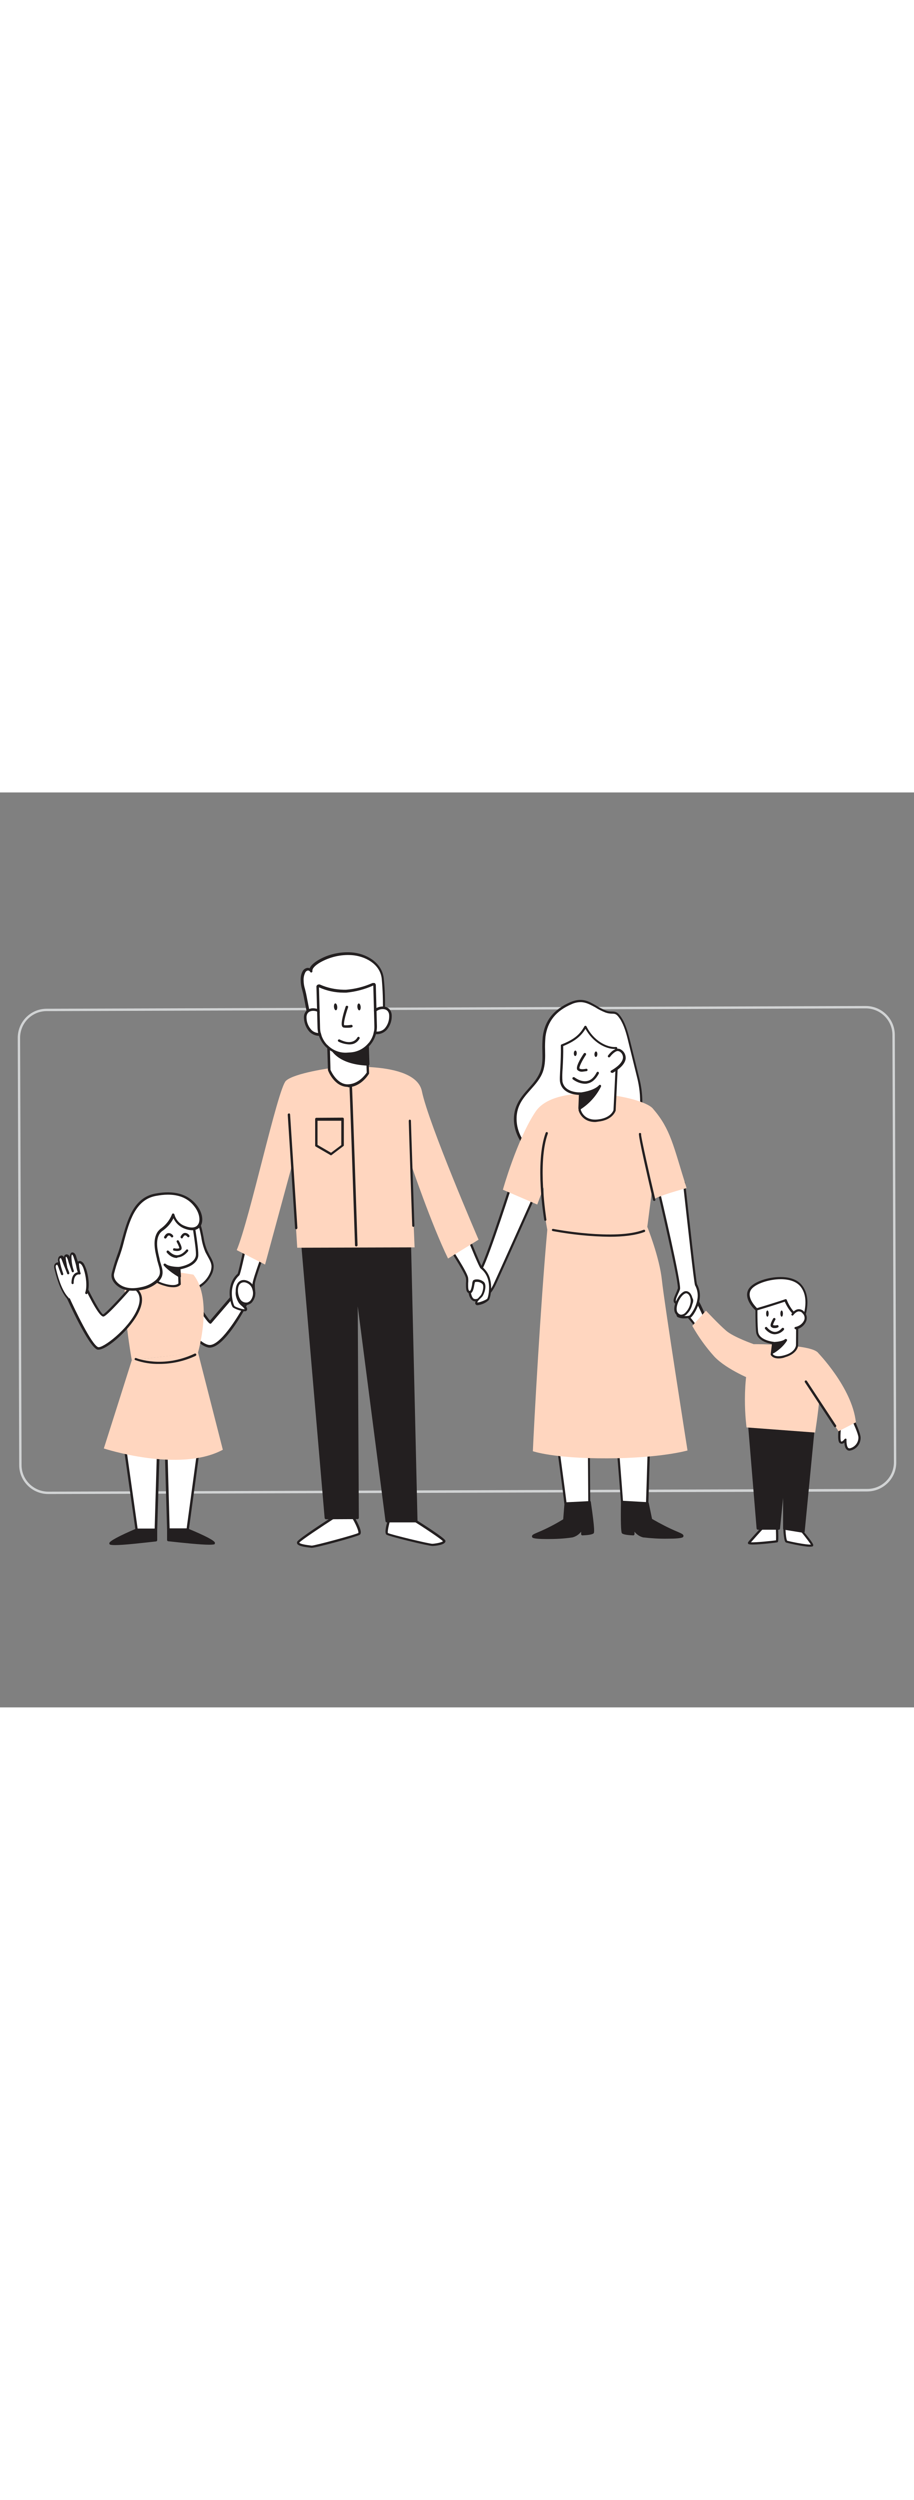 <svg xmlns="http://www.w3.org/2000/svg" xmlns:xlink="http://www.w3.org/1999/xlink" id="Layer_1" x="0px" y="0px" viewBox="0 0 500 500" style="width: 183px;" xml:space="preserve" data-imageid="family-1-49" class="illustrations_image"><rect x="0" y="0" width="500" height="500" fill="#808080" stroke="none"/><style type="text/css">	.st0_family-1-49{fill:#D1D3D4;}	.st1_family-1-49{fill:#FFFFFF;}	.st2_family-1-49{fill:#231F20;}	.st3_family-1-49{fill:#68E1FD;}</style><g id="Frame_family-1-49">	<path class="st0_family-1-49" d="M474.5,382l-448.1,1.4c-8.8,0-15.9-7.1-15.9-15.8L9.7,134.1c0-8.8,7.1-15.9,15.8-15.9l448.1-1.5&#10;&#9;&#9;c8.8,0,15.9,7.1,15.9,15.8l0.8,233.5C490.4,374.8,483.3,381.9,474.5,382C474.5,382,474.5,382,474.5,382z M25.5,119.5&#10;&#9;&#9;c-8,0-14.5,6.5-14.5,14.6l0.8,233.5c0,8,6.6,14.5,14.6,14.5l448.1-1.5c8,0,14.5-6.5,14.5-14.5c0,0,0,0,0-0.1l-0.8-233.5&#10;&#9;&#9;c0-8-6.6-14.5-14.6-14.5L25.5,119.5z"></path></g><g id="Family_family-1-49">	<path class="st1_family-1-49" d="M459.6,344.9c0,0-1.2,8.9,0,10s2.8-1.3,2.8-1.3s-0.5,6,2.7,5.3c3-0.7,5.1-3.4,5.1-6.5c-0.1-2.7-4-10.5-4-10.5"></path>	<path class="st2_family-1-49" d="M464.7,359.7c-0.6,0-1.1-0.2-1.5-0.6c-1-0.9-1.2-2.5-1.3-3.8c-0.3,0.3-0.7,0.5-1.2,0.6c-0.5,0.1-1-0.1-1.4-0.4&#10;&#9;&#9;c-1.4-1.2-0.6-7.8-0.2-10.6c0-0.3,0.4-0.6,0.7-0.5c0.3,0,0.6,0.4,0.5,0.7c-0.6,4.6-0.7,9-0.2,9.5c0.1,0.1,0.3,0.2,0.4,0.1&#10;&#9;&#9;c0.5-0.1,1.2-0.9,1.5-1.3c0.2-0.2,0.4-0.3,0.7-0.3c0.3,0.1,0.4,0.3,0.4,0.6c-0.1,0.9,0,3.6,0.9,4.5c0.3,0.2,0.7,0.3,1,0.2&#10;&#9;&#9;c2.7-0.7,4.6-3.1,4.6-5.9c-0.1-2.1-2.9-8.1-3.9-10.3c-0.1-0.3,0-0.7,0.3-0.8c0.3-0.1,0.7,0,0.8,0.3l0,0c0.2,0.3,3.9,8,4,10.8&#10;&#9;&#9;c0.1,3.4-2.2,6.4-5.5,7.1C465,359.6,464.8,359.7,464.7,359.7z"></path>	<path class="st1_family-1-49" d="M385.4,286.2c0,0-5.9-13.4-8-13.9s-5.4,9.3-5.4,9.3c2.9,2.9,5.6,6,8,9.3c0.4,0.5,0.7,1,1,1.5&#10;&#9;&#9;C383.1,296,385.4,286.2,385.4,286.2z"></path>	<path class="st2_family-1-49" d="M382,293.8c-0.4,0-1-0.2-1.5-1.1c-0.3-0.5-0.6-1-0.9-1.5c-2.5-3.2-5.2-6.3-8-9.2c-0.2-0.2-0.2-0.4-0.1-0.6&#10;&#9;&#9;c1-3.1,3.8-10.3,6.2-9.7s7,11.1,8.4,14.3c0,0.1,0,0.3,0,0.4c-0.5,2.2-1.9,7.2-3.8,7.5L382,293.8z M372.7,281.4&#10;&#9;&#9;c2.8,2.9,5.4,5.9,7.8,9.1c0.4,0.5,0.7,1,1,1.6c0.2,0.4,0.4,0.5,0.4,0.5c0.7-0.1,1.9-3,2.7-6.3c-2.8-6.3-6.4-13.1-7.5-13.4&#10;&#9;&#9;C376.5,272.7,374.4,276.3,372.7,281.4z"></path>	<path class="st1_family-1-49" d="M429.1,402.2c0,0,0.3,6.7,1.2,7.1s14.4,3.2,14.1,1.9s-7.6-9.9-7.6-9.9L429.1,402.2z"></path>	<path class="st2_family-1-49" d="M443.1,412.2c-3.9,0-13-2.2-13.1-2.3c-0.3-0.1-1.2-0.5-1.5-7.6c0-0.3,0.2-0.6,0.5-0.6l7.6-0.9&#10;&#9;&#9;c0.2,0,0.4,0.1,0.5,0.2c1.8,2,7.5,8.7,7.8,10.2c0,0.3-0.1,0.6-0.3,0.8C444.2,412.1,443.6,412.2,443.1,412.2z M429.7,402.8&#10;&#9;&#9;c0.1,2.7,0.5,5.6,0.9,6.1c0.8,0.3,10.7,2.4,13,2.1c-2.2-3.1-4.6-6.2-7.1-9L429.7,402.8z"></path>	<path class="st1_family-1-49" d="M424.9,401c0,0,0.4,8.1,0,8.2s-15.7,1.8-15.2,0.9s8.2-9.2,8.2-9.2"></path>	<path class="st2_family-1-49" d="M411.8,411c-1.4,0-2.3-0.1-2.5-0.4c-0.2-0.2-0.2-0.5-0.1-0.8c0.5-0.9,7-7.9,8.3-9.3c0.2-0.2,0.6-0.2,0.9,0&#10;&#9;&#9;c0,0,0,0,0,0c0.2,0.2,0.2,0.6,0,0.9c-2.5,2.6-6.2,6.8-7.6,8.4c2.8,0.1,11.6-0.8,13.7-1.1c0.1-1.1,0-4.5-0.1-7.7&#10;&#9;&#9;c0-0.3,0.2-0.6,0.6-0.6c0,0,0,0,0,0c0.3,0,0.6,0.2,0.6,0.5c0,0,0,0,0,0c0.4,8.6,0.1,8.7-0.4,8.9C425,409.9,416.2,411,411.8,411z"></path>	<polygon class="st2_family-1-49" points="409.7,342.9 414.6,402.3 426,402.2 429,372.5 429.1,402.2 439.6,403.9 444.8,349.2 &#9;"></polygon>	<path class="st2_family-1-49" d="M439.6,404.6h-0.1l-10.5-1.7c-0.3-0.1-0.6-0.3-0.6-0.7l0-16.7l-1.7,16.8c0,0.3-0.3,0.6-0.7,0.6h-11.4&#10;&#9;&#9;c-0.4,0-0.6-0.3-0.7-0.6l-4.9-59.4c0-0.4,0.3-0.7,0.6-0.7c0.1,0,0.1,0,0.2,0l35.2,6.3c0.3,0.1,0.6,0.4,0.5,0.7l-5.3,54.7&#10;&#9;&#9;c0,0.2-0.1,0.3-0.2,0.5C439.9,404.5,439.8,404.6,439.6,404.6z M429.7,401.7l9.3,1.5l5.1-53.4l-33.6-6.1l4.7,57.9h10.2l2.9-29.1&#10;&#9;&#9;c0-0.4,0.3-0.6,0.7-0.6c0,0,0,0,0,0c0.4,0,0.6,0.3,0.6,0.7L429.7,401.7z"></path>	<path class="st3_family-1-49 targetColor" d="M412.3,301.5c0,0-10.9-3.8-15-7.3s-11.1-11-11.1-11l-7.5,8.3c3.4,6,7.4,11.6,12,16.7&#10;&#9;&#9;c6.9,7.4,21.6,13.1,21.6,13.1L412.3,301.5z" style="fill: rgb(255, 214, 191);"></path>	<polygon class="st1_family-1-49" points="109.8,350 102.6,402.9 92.1,402.9 90.5,347 &#9;"></polygon>	<path class="st2_family-1-49" d="M102.6,403.6H92.1c-0.4,0-0.7-0.3-0.7-0.7L89.8,347c0-0.2,0.1-0.4,0.2-0.5c0.1-0.1,0.4-0.2,0.6-0.2l19.3,3&#10;&#9;&#9;c0.4,0.1,0.6,0.4,0.6,0.8l-7.2,52.9C103.2,403.3,102.9,403.6,102.6,403.6z M92.8,402.2h9.3l7-51.6l-17.8-2.8L92.8,402.2z"></path>	<path class="st2_family-1-49" d="M92.1,402.9v5.6c0,0,25,3,24.8,1.6s-14.3-7.2-14.3-7.2L92.1,402.9z"></path>	<path class="st2_family-1-49" d="M114.4,411.1c-4.7,0-14.2-1-22.4-1.9c-0.3,0-0.6-0.3-0.6-0.7v-5.6c0-0.4,0.3-0.7,0.7-0.7c0,0,0,0,0,0h10.5&#10;&#9;&#9;c0.1,0,0.2,0,0.3,0.1c9.6,4,14.6,6.6,14.7,7.8c0,0.2-0.1,0.5-0.2,0.7C117.1,411,116,411.1,114.4,411.1z M92.8,407.9&#10;&#9;&#9;c9.4,1.1,19.7,2,22.8,1.9c-4.2-2.4-8.6-4.4-13.1-6.2h-9.7L92.8,407.9z"></path>	<polygon class="st1_family-1-49" points="67.2,350.2 74.8,403 85.3,402.9 86.9,347 &#9;"></polygon>	<path class="st2_family-1-49" d="M85.3,403.6H74.8c-0.3,0-0.6-0.3-0.7-0.6l-7.5-52.8c-0.1-0.4,0.2-0.7,0.6-0.8c0,0,0,0,0,0l19.7-3.2&#10;&#9;&#9;c0.4-0.1,0.7,0.2,0.8,0.6c0,0,0,0.1,0,0.1l-1.7,56C85.9,403.4,85.6,403.6,85.3,403.6z M75.3,402.3h9.3l1.6-54.5L68,350.7&#10;&#9;&#9;L75.3,402.3z"></path>	<path class="st1_family-1-49" d="M116.2,259c0,1.3-0.3,2.7-0.8,3.9c-2.6,5.8-8.4,9.5-14.8,9.4c-4.7-0.1-8.7-4.3-11.4-7.8&#10;&#9;&#9;c-6.2-8.1-7.2-20.8-0.5-28.9c2.4-2.9,4.4-6.1,8.5-6.9c3-0.5,6,0.3,8.3,2.2c2.7,2.4,4,6.1,4.7,9.6s1.1,7.3,2.7,10.5&#10;&#9;&#9;C114.3,254.1,116.1,256.2,116.2,259z"></path>	<path class="st2_family-1-49" d="M101.1,272.9h-0.4c-3.9-0.1-8-2.8-12-8.1c-6.8-9-7-21.7-0.5-29.8l0.8-1c2.1-2.6,4.2-5.3,8-6.1&#10;&#9;&#9;c3.2-0.6,6.5,0.3,8.9,2.4c3.1,2.7,4.3,6.8,4.9,10c0.2,0.8,0.3,1.6,0.5,2.4c0.4,2.7,1.1,5.4,2.2,7.9c0.4,0.8,0.8,1.6,1.2,2.4&#10;&#9;&#9;c1.1,1.9,2.1,3.7,2.2,5.8l0,0c0,1.4-0.3,2.9-0.9,4.2C113.3,269,107.5,272.8,101.1,272.9z M98.9,229.2c-0.5,0-1.1,0.1-1.6,0.1&#10;&#9;&#9;c-3.3,0.6-5.2,3-7.2,5.6c-0.3,0.4-0.6,0.7-0.8,1c-6,7.4-5.8,19.8,0.6,28.1c3.7,4.9,7.4,7.4,10.9,7.5c6.1,0.1,11.7-3.4,14.1-9&#10;&#9;&#9;c0.5-1.1,0.8-2.3,0.8-3.6l0,0c-0.1-1.8-1-3.4-2-5.2c-0.4-0.8-0.9-1.6-1.3-2.4c-1.1-2.6-1.9-5.4-2.3-8.3c-0.2-0.8-0.3-1.6-0.5-2.4&#10;&#9;&#9;c-0.6-3-1.7-6.8-4.5-9.2C103.3,230,101.1,229.2,98.9,229.2L98.9,229.2z"></path>	<path class="st1_family-1-49" d="M101.9,269.8c0,0,10.7,18.5,13.2,20l13.7-16l6,5.7c0,0-13,24.8-20.9,23.2s-18.6-20.3-18.6-20.3"></path>	<path class="st2_family-1-49" d="M114.7,303.4c-0.3,0-0.6,0-0.9-0.1c-8-1.7-18.6-19.8-19-20.6c-0.2-0.3-0.1-0.7,0.2-0.9c0,0,0,0,0,0&#10;&#9;&#9;c0.3-0.2,0.7-0.1,0.9,0.2c0,0,0,0,0,0c0.1,0.2,10.7,18.4,18.2,19.9c5.9,1.2,16.1-15.3,19.9-22.4l-5.1-4.9l-13.3,15.5&#10;&#9;&#9;c-0.2,0.3-0.6,0.3-0.9,0.1c-2.6-1.6-12.3-18.4-13.4-20.3c-0.2-0.3-0.1-0.7,0.2-0.9c0,0,0,0,0,0c0.3-0.2,0.7-0.1,0.9,0.2&#10;&#9;&#9;c0,0,0,0,0,0c4,6.9,10.3,17.2,12.5,19.4l13.3-15.5c0.1-0.1,0.3-0.2,0.5-0.2c0.2,0,0.4,0.1,0.5,0.2l6,5.7c0.2,0.2,0.3,0.5,0.1,0.8&#10;&#9;&#9;C134.1,282.3,122.8,303.4,114.7,303.4z"></path>	<path class="st1_family-1-49" d="M374.2,213.2c0,0,6,55,6.5,55.7c1.4,2.5,1.9,5.4,1.4,8.1c-0.7,4.5-3.8,9-4.8,9.4s-6.5,0.4-6.6-0.7&#10;&#9;&#9;s2.5-1.8,4-2.6s4.4-4.2,3.7-6.2s-3.5-3.2-4.3-2.9s-3,5.6-4.6,4.5s0.9-4.7,1.8-7.5s-11.5-55.3-11.5-55.3"></path>	<path class="st2_family-1-49" d="M374.8,287.4c-1.4,0.1-2.8-0.1-4.1-0.7c-0.3-0.2-0.5-0.5-0.6-0.9c-0.1-1.3,1.6-2,3.2-2.6&#10;&#9;&#9;c0.4-0.2,0.9-0.4,1.2-0.5c1.3-0.7,3.9-3.9,3.4-5.4c-0.7-1.3-1.9-2.3-3.4-2.5c-0.1,0.1-0.5,0.7-0.8,1.2c-0.9,1.4-2.1,3.2-3.3,3.5&#10;&#9;&#9;c-0.4,0.1-0.8,0-1.1-0.2c-1.6-1.1-0.5-3.4,0.5-5.7c0.4-0.8,0.7-1.7,1-2.5c0.6-2.2-6.6-34-11.5-54.9c-0.1-0.3,0.1-0.7,0.4-0.8&#10;&#9;&#9;c0.3-0.1,0.7,0.1,0.8,0.4c0,0,0,0.1,0,0.1c1.3,5.4,12.4,52.7,11.5,55.6c-0.3,0.9-0.7,1.8-1.1,2.6c-0.7,1.6-1.7,3.7-0.9,4.2&#10;&#9;&#9;c0.1,0,0.1,0,0.2,0c0.7-0.1,1.9-1.9,2.5-3s0.9-1.5,1.3-1.6c0.6-0.2,1.3-0.1,1.9,0.2c1.4,0.5,2.6,1.6,3.2,3c0.8,2.4-2.4,6.1-4,6.9&#10;&#9;&#9;c-0.4,0.2-0.8,0.4-1.3,0.6c-0.7,0.3-2.2,0.9-2.4,1.3c0.7,0.5,4.8,0.6,5.7,0.2c0.6-0.3,3.7-4.4,4.4-8.9c0.5-2.6,0-5.4-1.3-7.7&#10;&#9;&#9;c-0.5-0.8-4.3-35.4-6.6-56c0-0.3,0.2-0.6,0.5-0.7c0.3,0,0.6,0.2,0.7,0.5c2.4,21.6,6,54.2,6.5,55.6c1.4,2.6,1.9,5.6,1.4,8.5&#10;&#9;&#9;c-0.7,4.5-3.8,9.4-5.1,9.9C376.6,287.2,375.7,287.4,374.8,287.4z"></path>	<path class="st1_family-1-49" d="M280.4,211.4c0,0-13.1,41-17.1,48.4s-6.8,11.1-6.5,13.4s1.4,5.5,5.1,3.6s5.7-2,8.5-7.8&#10;&#9;&#9;c1.2-2.4,22.7-50.4,22.7-50.4"></path>	<path class="st2_family-1-49" d="M260,278.1c-0.5,0-1-0.1-1.4-0.4c-1.6-0.9-2.1-3.1-2.3-4.4c-0.2-1.8,1.1-4.1,3.4-8c0.9-1.6,2-3.5,3.2-5.7&#10;&#9;&#9;c3.9-7.3,16.9-47.9,17-48.3c0.1-0.3,0.5-0.5,0.8-0.4c0.3,0.1,0.5,0.4,0.4,0.8c0,0,0,0,0,0c-0.5,1.7-13.2,41.2-17.1,48.5&#10;&#9;&#9;c-1.2,2.2-2.3,4.1-3.2,5.7c-2,3.5-3.4,5.9-3.2,7.3c0.1,0.8,0.5,2.8,1.6,3.5c0.8,0.3,1.8,0.2,2.5-0.3l1.6-0.8c2.7-1.3,4.3-2,6.6-6.7&#10;&#9;&#9;c1.2-2.4,22.5-49.9,22.7-50.4c0.1-0.3,0.5-0.4,0.8-0.3c0.3,0.1,0.4,0.5,0.3,0.8c-0.9,2-21.5,48-22.7,50.4c-2.5,5-4.4,6-7.1,7.2&#10;&#9;&#9;c-0.5,0.2-1,0.5-1.6,0.8C261.6,277.8,260.8,278,260,278.1z"></path>	<path class="st1_family-1-49" d="M255.4,241.2c0,0,7.3,18.1,8,18.6c2.2,1.7,3.8,4.2,4.4,7c1.1,4.4,0,9.8-0.7,10.5s-5.8,2.9-6.3,1.9&#10;&#9;&#9;s1.6-2.7,2.7-3.9s2.4-5.6,1-7.1s-4.5-1.6-5-1s-0.6,6.3-2.5,6s-1-4.7-1.3-7.6s-10.7-18.5-10.7-18.5"></path>	<path class="st2_family-1-49" d="M261.4,280.2c-0.1,0-0.2,0-0.4,0c-0.4,0-0.7-0.3-0.9-0.6c-0.6-1.2,0.7-2.4,1.9-3.7c0.3-0.3,0.6-0.7,0.9-1&#10;&#9;&#9;c1-1.1,2.1-5.1,1-6.3c-1.1-1-2.7-1.4-4.1-1c0,0.1-0.2,0.8-0.3,1.4c-0.3,1.7-0.7,3.8-1.7,4.5c-0.3,0.2-0.7,0.3-1.1,0.2&#10;&#9;&#9;c-1.9-0.4-1.8-3-1.8-5.5c0.1-0.9,0.1-1.8,0-2.7c-0.2-2-6.4-12-10.6-18.2c-0.1-0.3,0-0.7,0.3-0.8c0.2-0.1,0.5,0,0.7,0.1&#10;&#9;&#9;c1.1,1.6,10.6,15.8,10.8,18.8c0.1,0.9,0.1,1.9,0,2.8c0,1.8-0.1,4.1,0.8,4.2c0.1,0,0.1,0,0.2,0c0.6-0.4,1-2.5,1.2-3.7&#10;&#9;&#9;c0-0.7,0.2-1.4,0.5-2c0.5-0.4,1.1-0.6,1.8-0.6c1.5-0.1,3.1,0.5,4.2,1.5c1.7,1.9,0.1,6.6-1,7.9c-0.3,0.3-0.6,0.7-1,1&#10;&#9;&#9;c-0.6,0.6-1.7,1.7-1.7,2.2c0.9,0.2,4.7-1.3,5.4-2c0.5-0.5,1.7-5.5,0.6-10c-0.6-2.6-2.1-5-4.2-6.6c-0.7-0.5-4.9-10.6-8.2-18.9&#10;&#9;&#9;c-0.1-0.3,0-0.7,0.3-0.8c0,0,0,0,0,0c0.3-0.1,0.7,0,0.8,0.3c0,0,0,0,0,0c2.7,6.7,7.2,17.6,7.8,18.4c2.3,1.8,4,4.4,4.6,7.3&#10;&#9;&#9;c1.1,4.4,0.1,10.1-0.9,11.1C265.6,279.1,263.5,279.9,261.4,280.2z"></path>	<path class="st1_family-1-49" d="M136.4,238.2c0,0-5.1,24.6-5.8,25.1c-2.1,1.9-3.6,4.4-4,7.2c-0.9,4.5,0.6,9.8,1.4,10.5s6,2.6,6.5,1.5&#10;&#9;&#9;s-1.8-2.6-2.9-3.8s-2.7-5.4-1.5-7s4.4-1.9,5-1.3s1,6.3,2.9,5.8s0.7-4.8,0.8-7.7s7.9-23.4,7.9-23.4"></path>	<path class="st2_family-1-49" d="M133.6,283.5c-2.1-0.2-4.2-0.9-6.1-2c-1.1-1-2.5-6.5-1.6-11c0.5-2.9,1.9-5.6,4.1-7.5&#10;&#9;&#9;c0.6-1.4,3.8-15.9,5.7-24.9c0.1-0.3,0.4-0.6,0.7-0.5c0.3,0.1,0.6,0.4,0.5,0.7c0,0,0,0.1,0,0.1c-5.2,24.8-5.8,25.3-6,25.5&#10;&#9;&#9;c-2,1.8-3.3,4.2-3.8,6.9c-0.9,4.5,0.7,9.4,1.2,9.9c0.7,0.6,4.6,1.9,5.5,1.7c0-0.4-1.2-1.5-1.8-2c-0.4-0.3-0.7-0.7-1-1&#10;&#9;&#9;c-1.2-1.3-3.1-5.9-1.5-7.9c1.1-1.1,2.5-1.8,4.1-1.8c0.6-0.1,1.3,0.1,1.8,0.5c0.4,0.6,0.6,1.3,0.7,2c0.3,1.2,0.8,3.2,1.4,3.6&#10;&#9;&#9;c0.1,0,0.1,0,0.2,0c0.8-0.2,0.6-2.5,0.5-4.3c-0.1-0.9-0.1-1.9-0.1-2.8c0.1-3,7.6-22.8,7.9-23.6c0.1-0.3,0.5-0.5,0.8-0.4&#10;&#9;&#9;s0.5,0.5,0.4,0.8c-2.2,5.7-7.8,20.9-7.8,23.2c0,0.9,0,1.8,0.1,2.7c0.2,2.5,0.4,5.1-1.4,5.6c-0.4,0.1-0.8,0.1-1.1-0.2&#10;&#9;&#9;c-1.1-0.6-1.6-2.7-2-4.4c-0.1-0.5-0.2-1-0.4-1.4c-1.5-0.2-2.9,0.3-4,1.3c-1,1.3,0.4,5.2,1.4,6.2c0.3,0.3,0.6,0.6,1,0.9&#10;&#9;&#9;c1.3,1.1,2.6,2.3,2.1,3.5c-0.2,0.3-0.5,0.6-0.8,0.6C134,283.5,133.8,283.5,133.6,283.5z"></path>	<path class="st1_family-1-49" d="M213.2,396.4c0,0-2.5,7.8-1.4,8.7s23.3,6.2,24.9,6.1s6.4-0.8,6.4-2.1s-18.5-12.8-18.5-12.8"></path>	<path class="st2_family-1-49" d="M236.7,411.8c-2.4,0-24.1-5.3-25.3-6.2s-0.1-5.6,1.2-9.4c0.1-0.3,0.5-0.5,0.8-0.3c0.3,0.1,0.4,0.4,0.4,0.7&#10;&#9;&#9;c-1.2,3.8-1.9,7.5-1.6,8.1c1.3,0.8,22.9,6,24.4,5.9c2.6-0.2,5.3-0.9,5.7-1.4c-1.1-1.3-10-7.2-18.1-12.3c-0.3-0.2-0.4-0.6-0.2-0.9&#10;&#9;&#9;c0.2-0.3,0.6-0.4,0.9-0.2c18.8,11.7,18.8,12.9,18.8,13.3C243.7,411.2,238.4,411.7,236.7,411.8L236.7,411.8z"></path>	<path class="st1_family-1-49" d="M193.5,396.5c0,0,4.6,7.8,2.9,8.8s-24.6,7.1-25.9,6.9s-8.2-0.7-7.2-2.5s20.3-14.1,20.3-14.1L193.5,396.5z"></path>	<path class="st2_family-1-49" d="M170.5,412.8h-0.1l-0.7-0.1c-3.8-0.4-6.5-1-7.1-2.1c-0.2-0.4-0.2-0.8,0-1.2c1-1.8,17.3-12.3,20.6-14.4&#10;&#9;&#9;c0.1-0.1,0.3-0.1,0.4-0.1l9.9,0.9c0.2,0,0.4,0.1,0.5,0.3c0.6,1.1,3.9,6.7,3.3,8.8c-0.1,0.4-0.3,0.7-0.6,0.8&#10;&#9;&#9;C195.2,406.7,173,412.8,170.5,412.8z M183.7,396.2c-7.4,4.8-19.2,12.6-20,13.8c0.1,0.2,0.9,0.9,6.1,1.5l0.7,0.1l0,0&#10;&#9;&#9;c1.7,0,23.9-6,25.5-6.9c0.4-0.4-0.8-3.8-3-7.6L183.7,396.2z"></path>	<polygon class="st2_family-1-49" points="165.1,241.2 178.4,396.5 195.6,396.5 195,270 211.6,398.3 227.8,398.2 224.1,239.9 &#9;"></polygon>	<path class="st2_family-1-49" d="M227.8,398.9l-16.2,0c-0.3,0-0.6-0.2-0.7-0.6l-15.2-117.5l0.6,115.6c0,0.2-0.1,0.4-0.2,0.5&#10;&#9;&#9;c-0.1,0.1-0.3,0.2-0.5,0.2l-17.3,0.1c-0.3,0-0.6-0.3-0.7-0.6l-13.3-155.4c0-0.2,0-0.4,0.2-0.5c0.1-0.1,0.3-0.2,0.5-0.2l59-1.2&#10;&#9;&#9;c0.4,0,0.7,0.3,0.7,0.6c0,0,0,0,0,0l3.7,158.3c0,0.2-0.1,0.4-0.2,0.5C228.1,398.8,228,398.9,227.8,398.9z M212.1,397.6l15,0&#10;&#9;&#9;l-3.7-157l-57.6,1.2l13.2,154l16,0L194.3,270c0-0.4,0.3-0.7,0.6-0.7c0.4,0,0.7,0.2,0.7,0.6c0,0,0,0,0,0L212.1,397.6z"></path>	<path class="st3_family-1-49 targetColor" d="M181.7,150.5c0,0-20.8,2.8-25.3,7.1s-19.8,75.7-26.9,92.5l15.5,7.9l14.8-54.5l2.8,45.3l64.2-0.2l-1.9-45.3&#10;&#9;&#9;c0,0,11,32.5,20.2,51.4l16.7-10.3c0,0-27.4-63.4-31-81.1S181.7,150.5,181.7,150.5z" style="fill: rgb(255, 214, 191);"></path>	<path class="st3_family-1-49 targetColor" d="M105.8,263.5c0,0-29.6-5.3-35.4-0.2s1.7,47,1.7,47l36.2-4.2C108.3,306.1,116.8,277.3,105.8,263.5z" style="fill: rgb(255, 214, 191);"></path>	<path class="st1_family-1-49" d="M72.1,269.9c0,0-13.4,15.4-15.5,15.9S45.9,268,45.9,268l-9.2,6.8c0,0,11.9,26.9,16.7,28.9&#10;&#9;&#9;S88.9,277.8,72.1,269.9z"></path>	<path class="st2_family-1-49" d="M53.9,304.5c-0.3,0-0.6,0-0.8-0.1c-4.9-2.1-15.9-26.5-17.1-29.3c-0.1-0.3,0-0.6,0.2-0.8l9.2-6.8&#10;&#9;&#9;c0.3-0.2,0.7-0.1,0.9,0.2c0,0,0,0.1,0.1,0.1c3.8,8,8.7,17,10,17.4c1.1-0.3,8.6-8.2,15.1-15.6c0.2-0.2,0.5-0.3,0.8-0.2&#10;&#9;&#9;c5.5,2.6,6.8,7.4,3.9,13.9C72,292.8,58.7,304.5,53.9,304.5z M37.5,275c3.5,7.8,12.5,26.5,16.1,28.1c2.3,1,16.7-9.7,21.4-20.5&#10;&#9;&#9;c2.5-5.6,1.6-9.6-2.8-11.9c-2.9,3.3-13.4,15.2-15.5,15.7s-7.1-9-11.1-17.4L37.5,275z"></path>	<path class="st1_family-1-49" d="M97.9,260l0.4,8.5c0,0-1.2,2.5-8.2,0.6s-7-5.2-7-5.2S82.8,248,82.8,248c0-0.8,0.3-9.1,0.2-16.4&#10;&#9;&#9;c8.5-0.2,16.1-0.9,16.1-0.9c-0.8,0.8,2.2,1,2.2,1c1.4,0,2.7,0.2,4,0.6c0.5,4.9,3,18.5,2.4,21.3C106.7,258.9,97.9,260,97.9,260z"></path>	<path class="st2_family-1-49" d="M94.8,270.4c-1.6,0-3.3-0.3-4.8-0.8c-7.4-2-7.4-5.6-7.4-5.8C82.2,248,82.2,248,82.2,248&#10;&#9;&#9;c0.1-2.9,0.3-9.9,0.2-16.4c0-0.2,0.1-0.3,0.2-0.4c0.1-0.1,0.3-0.2,0.4-0.2c8.4-0.2,16-0.9,16-0.9c0.3,0,0.6,0.2,0.7,0.6&#10;&#9;&#9;c0,0.1,0,0.1,0,0.2c0.5,0.1,1.1,0.2,1.6,0.2c1.4,0,2.9,0.2,4.2,0.6c0.2,0.1,0.4,0.3,0.4,0.5c0.2,1.6,0.5,4.1,1,6.8&#10;&#9;&#9;c0.9,5.9,1.9,12.7,1.5,14.7c-1,5-7.8,6.5-9.8,6.9l0.3,8c0,0.1,0,0.2,0,0.3C98.7,269,97.9,270.4,94.8,270.4z M83.6,232.2&#10;&#9;&#9;c0.1,6.3-0.1,13.1-0.2,15.7c0,0.1,0.3,16,0.3,16s0.2,2.9,6.5,4.6c5.4,1.5,7,0.2,7.4-0.2l-0.3-8.4c0-0.3,0.2-0.6,0.5-0.6&#10;&#9;&#9;c0.1,0,8.3-1.1,9.3-6c0.4-1.8-0.7-8.8-1.5-14.3c-0.4-2.5-0.7-4.8-0.9-6.4c-1.1-0.3-2.3-0.5-3.5-0.4l0,0c-0.6,0-2.4-0.2-2.8-0.8l0,0&#10;&#9;&#9;C96.4,231.5,90.3,232,83.6,232.2z"></path>	<path class="st1_family-1-49" d="M97.3,245.3c0.9,1.6,1.8,3.5,1.3,4.1c-0.9,1-3.3,0.3-3.3,0.3"></path>	<path class="st2_family-1-49" d="M96.9,250.6c-0.6,0-1.2-0.1-1.8-0.2c-0.4-0.1-0.5-0.5-0.4-0.9c0.1-0.3,0.4-0.5,0.7-0.4&#10;&#9;&#9;c0.8,0.2,2.3,0.3,2.7-0.1l0,0c0,0,0-0.7-1.4-3.3c-0.2-0.3-0.1-0.7,0.2-0.9c0,0,0,0,0,0c0.3-0.2,0.7-0.1,0.9,0.2c0,0,0,0,0,0&#10;&#9;&#9;c1.9,3.4,1.7,4.3,1.3,4.9C98.5,250.4,97.7,250.6,96.9,250.6z"></path>	<path class="st1_family-1-49" d="M87.8,264.3c-0.6,1.3-1.5,2.4-2.7,3.3c-2.2,1.7-4.8,2.9-7.5,3.4c-3.4,0.8-7.1,1-10.3-0.3&#10;&#9;&#9;c-3-1.2-6.2-4.3-5.5-7.8c0.8-3.7,2.4-7.7,3.5-11.4c3.7-11.4,5.6-29,19.8-31.7c10.7-2,17.6,0.5,22,6c5.3,6.7,3.4,15.8-6.6,11.5&#10;&#9;&#9;c-2.8-1.2-4.8-3.6-5.6-6.6c-1.1,3-3.1,5.5-5.6,7.5c-0.9,0.6-1.7,1.3-2.4,2.1c-2.9,4.2-1.4,10.2-0.3,14.7&#10;&#9;&#9;C87.5,258.9,88.9,261.6,87.8,264.3z"></path>	<path class="st2_family-1-49" d="M72.6,272.3c-1.9,0-3.8-0.3-5.6-1c-3.5-1.4-6.7-4.8-5.9-8.5c0.7-2.8,1.5-5.6,2.5-8.4c0.4-1.1,0.7-2.1,1.1-3.1&#10;&#9;&#9;c0.7-2,1.3-4.2,1.9-6.5c3-10.9,6.3-23.4,18.4-25.6c10.2-1.9,17.8,0.2,22.6,6.3c3.2,4,4,9,1.9,11.8c-1,1.3-3.6,3.2-9.2,0.8&#10;&#9;&#9;c-2.4-1.1-4.3-3-5.4-5.4c-1.2,2.4-2.9,4.5-5.1,6.2l-0.5,0.4c-0.7,0.4-1.3,1-1.8,1.6c-2.7,3.9-1.3,9.5-0.2,14v0.2&#10;&#9;&#9;c0.2,0.9,0.4,1.7,0.7,2.5c0.8,2.6,1.4,4.8,0.5,7.1l0,0c-0.6,1.4-1.6,2.6-2.9,3.6c-2.3,1.8-5,3-7.8,3.5&#10;&#9;&#9;C76,272.1,74.3,272.3,72.6,272.3z M91.8,219.8c-2.2,0-4.4,0.3-6.6,0.7c-11.2,2.1-14.5,14.1-17.3,24.6c-0.6,2.4-1.2,4.6-1.9,6.6&#10;&#9;&#9;c-0.3,1-0.7,2.1-1.1,3.1c-1,2.7-1.8,5.4-2.5,8.2c-0.6,3,2.2,5.8,5.1,7c2.7,1.1,6,1.2,9.9,0.3c2.6-0.5,5.1-1.6,7.2-3.3&#10;&#9;&#9;c1.1-0.8,1.9-1.8,2.5-3c0.8-1.9,0.2-3.8-0.5-6.2c-0.2-0.8-0.5-1.6-0.7-2.5v-0.2c-1.1-4.5-2.6-10.7,0.4-15.1c0.6-0.7,1.2-1.4,2-1.9&#10;&#9;&#9;l0.5-0.4c2.4-1.9,4.2-4.4,5.3-7.2c0.1-0.3,0.4-0.5,0.7-0.4c0.3,0,0.5,0.2,0.6,0.5c0.7,2.7,2.6,5,5.2,6.1c3.6,1.5,6.3,1.4,7.6-0.4&#10;&#9;&#9;c1.7-2.2,0.9-6.6-1.9-10.1C103,221.9,98.2,219.8,91.8,219.8L91.8,219.8z M87.8,264.3L87.8,264.3z"></path>	<path class="st2_family-1-49" d="M96.8,254.4c-1.9,0-3.8-0.9-5.5-2.9c-0.3-0.3-0.2-0.7,0-1s0.7-0.2,1,0c1.6,1.7,3.2,2.5,4.8,2.4&#10;&#9;&#9;c2.7-0.2,4.7-2.9,4.7-2.9c0.2-0.3,0.6-0.4,0.9-0.2s0.4,0.6,0.2,0.9c-0.1,0.1-2.3,3.2-5.7,3.4L96.8,254.4z"></path>	<path class="st2_family-1-49" d="M97.9,260c0,0-5.7,0.1-7.8-1.9c0,0,2.1,2.8,8.2,6.3L97.9,260z"></path>	<path class="st2_family-1-49" d="M98.3,265.1c-0.1,0-0.2,0-0.3-0.1c-6.1-3.6-8.3-6.4-8.4-6.5c-0.2-0.3-0.2-0.7,0.1-0.9c0.3-0.2,0.6-0.2,0.9,0&#10;&#9;&#9;c1.6,1.5,5.9,1.7,7.4,1.7l0,0c0.4,0,0.6,0.3,0.7,0.6l0.3,4.5c0,0.3-0.1,0.5-0.3,0.6C98.5,265.1,98.4,265.1,98.3,265.1z M93.2,260.2&#10;&#9;&#9;c1.4,1.1,2.8,2.1,4.3,3l-0.2-2.5C95.9,260.6,94.5,260.5,93.2,260.2L93.2,260.2z"></path>	<path class="st2_family-1-49" d="M99.4,243.7c-0.1,0-0.2,0-0.3-0.1c-0.3-0.2-0.4-0.6-0.3-0.9c0.7-1.3,1.5-2,2.4-2c1,0,1.9,0.6,2.4,1.4&#10;&#9;&#9;c0.2,0.3,0.1,0.7-0.3,0.9c-0.3,0.2-0.6,0.1-0.8-0.2c-0.3-0.4-0.7-0.7-1.2-0.8l0,0c-0.4,0-0.9,0.5-1.3,1.3&#10;&#9;&#9;C99.9,243.6,99.7,243.7,99.4,243.7z"></path>	<path class="st2_family-1-49" d="M90.4,243.8c-0.1,0-0.2,0-0.3-0.1c-0.3-0.2-0.5-0.6-0.3-0.9c0.7-1.3,1.5-2,2.5-2c1,0,1.9,0.6,2.4,1.4&#10;&#9;&#9;c0.2,0.3,0.1,0.7-0.3,0.9c-0.3,0.2-0.6,0.1-0.8-0.2c-0.2-0.2-0.7-0.8-1.2-0.8l0,0c-0.4,0-0.9,0.5-1.3,1.3&#10;&#9;&#9;C90.9,243.6,90.7,243.8,90.4,243.8z"></path>	<path class="st1_family-1-49" d="M47.3,273.6c1.4-3.9,0.3-9.8-0.7-12.8c-0.2-0.8-0.6-1.6-0.9-2.3c-0.4-0.7-0.9-1.3-1.7-1.7&#10;&#9;&#9;c-0.3-0.2-0.7-0.1-1,0.1c-0.2,0.3-0.3,0.6-0.2,1c0.1,1.7,0.4,3.3,0.8,4.9c-0.5-1.2-0.9-2.6-1.1-3.9c-0.3-1.5-0.8-3.1-1.3-4.5&#10;&#9;&#9;c-0.2-0.7-0.5-1.9-1.3-2.2c-1.8-0.7-1.1,3.3-1,4c0.2,1.9,0.6,3.8,1.3,5.6l-1.6-4.3c-0.3-1.2-0.7-2.4-1.3-3.6&#10;&#9;&#9;c-0.2-0.4-0.5-0.8-0.9-0.8c-0.4,0-0.7,0.3-0.9,0.6c-0.1,0.4-0.1,0.8-0.1,1.1c0.2,1.3,0.4,2.6,0.7,3.9c0.4,1.4,0.8,2.7,1.4,4&#10;&#9;&#9;c-1-2.7-2.1-5.3-3.1-7.9c-0.1-0.3-0.3-0.6-0.5-0.8c-0.5-0.3-1.2,0-1.4,0.5c0,0,0,0,0,0c-0.2,0.5-0.2,1.1-0.1,1.7&#10;&#9;&#9;c0.4,2.4,1.1,4.7,1.9,7l-1.5-4c-0.2-0.5-0.5-1.6-1.2-1.7s-1.2,0.6-1.4,1.1c-0.1,0.6-0.1,1.2,0.1,1.8c1.2,5.2,3.4,12.4,7,16.2"></path>	<path class="st2_family-1-49" d="M37.4,277.2c-0.2,0-0.3-0.1-0.4-0.2c-2.9-3.1-5.3-8.6-7.2-16.5c-0.2-0.7-0.3-1.4-0.1-2.2&#10;&#9;&#9;c0.3-0.9,1.1-1.5,2.1-1.5h0.1c0-0.2-0.1-0.4-0.1-0.6c-0.2-0.7-0.1-1.4,0.2-2.1c0.2-0.5,0.7-0.8,1.2-1c0.4-0.1,0.8-0.1,1.2,0.2&#10;&#9;&#9;c0.2,0.2,0.5,0.4,0.6,0.7c0-0.2,0.1-0.4,0.1-0.6c0.2-0.6,0.8-1,1.5-1c0.6,0.1,1.2,0.5,1.4,1.1c0.1,0.1,0.1,0.3,0.2,0.4&#10;&#9;&#9;c-0.1-0.8,0.2-1.7,0.7-2.3c0.4-0.3,0.9-0.3,1.3-0.1c1,0.4,1.4,1.7,1.6,2.5c0.2,0.6,0.3,1,0.5,1.5c0.1,0.3,0.2,0.6,0.3,0.9l0,0&#10;&#9;&#9;c0.5-0.4,1.1-0.5,1.7-0.2c0.9,0.4,1.5,1.1,1.9,2c0.4,0.8,0.7,1.6,1,2.4c0.9,2.7,2.2,8.9,0.6,13.2c-0.1,0.3-0.5,0.5-0.8,0.3&#10;&#9;&#9;c-0.3-0.1-0.4-0.4-0.4-0.7c1.3-3.7,0.3-9.5-0.7-12.5c-0.2-0.8-0.5-1.5-0.9-2.2c-0.3-0.6-0.8-1.1-1.4-1.4c-0.1,0-0.2,0-0.3,0&#10;&#9;&#9;c0,0-0.1,0.2-0.1,0.5c0.1,1.6,0.4,3.2,0.8,4.8c0.1,0.3-0.1,0.6-0.4,0.7c-0.3,0.1-0.6-0.1-0.8-0.4c-0.5-1.3-0.9-2.6-1.1-4&#10;&#9;&#9;c-0.2-1-0.5-2-0.8-3c-0.2-0.5-0.3-1-0.5-1.5c-0.2-0.7-0.5-1.6-0.9-1.8c-0.1,0-0.2-0.1-0.2,0s-0.4,0.5-0.1,3.1v0.3&#10;&#9;&#9;c0.2,1.7,0.5,3.4,1.1,5.1l0.1,0.3c0.1,0.3-0.1,0.7-0.4,0.8c-0.3,0.1-0.6-0.1-0.7-0.3l-0.1-0.3l-1.4-4c-0.2-0.5-0.3-0.9-0.4-1.3&#10;&#9;&#9;c-0.2-0.7-0.4-1.5-0.8-2.1c-0.2-0.4-0.4-0.5-0.4-0.5s-0.2,0.1-0.2,0.2c-0.1,0.3-0.1,0.6,0,0.9c0.1,1.2,0.4,2.4,0.6,3.6v0.2&#10;&#9;&#9;c0.1,0.3,0.2,0.6,0.2,1c0.4,1,0.8,1.9,1.1,2.9l0,0c0.1,0.3,0,0.7-0.4,0.8c-0.3,0.1-0.7,0-0.8-0.4l0,0c-0.1-0.4-0.3-0.8-0.4-1.1&#10;&#9;&#9;c-0.2-0.6-0.5-1.2-0.7-1.8c-0.1-0.2-0.2-0.5-0.3-0.7c-0.6-1.4-1.1-2.9-1.7-4.3c-0.1-0.2-0.2-0.4-0.3-0.5c-0.1,0-0.1,0-0.2,0&#10;&#9;&#9;c-0.2,0-0.3,0.2-0.4,0.3c-0.1,0.4-0.2,0.9,0,1.3c0.4,2.3,1.1,4.6,1.9,6.9c0.1,0.3-0.1,0.7-0.4,0.8c-0.3,0.1-0.7-0.1-0.8-0.4&#10;&#9;&#9;l-1.5-4.1c-0.3-0.8-0.5-1.1-0.7-1.2s-0.6,0.3-0.7,0.6c-0.1,0.5,0,1,0.1,1.5c1.8,7.7,4.1,13,6.9,15.9c0.2,0.2,0.2,0.6,0,0.9&#10;&#9;&#9;C37.7,277.2,37.6,277.2,37.4,277.2z"></path>	<path class="st1_family-1-49" d="M43.7,262.8c0,0-4-0.7-3.9,5.3"></path>	<path class="st2_family-1-49" d="M39.7,268.7c-0.3,0-0.6-0.3-0.6-0.6c0-2.4,0.6-4.1,1.7-5.1c0.8-0.7,1.9-1,2.9-0.8c0.3,0.1,0.5,0.5,0.4,0.8&#10;&#9;&#9;c-0.1,0.3-0.3,0.5-0.6,0.4l0,0c-0.7-0.1-1.4,0.1-1.9,0.6c-0.8,0.7-1.3,2.1-1.3,4.1C40.3,268.4,40.1,268.7,39.7,268.7&#10;&#9;&#9;C39.7,268.7,39.7,268.7,39.7,268.7z"></path>	<path class="st3_family-1-49 targetColor" d="M412.3,301.5c0,0,29.6-0.2,34.8,4.3s-1.2,44-1.2,44l-37.5-2.8C408.4,346.9,404.7,320.9,412.3,301.5z" style="fill: rgb(255, 214, 191);"></path>	<path class="st1_family-1-49" d="M340.5,125c-0.3-0.7-0.7-1.3-1.1-1.9c-2.9-4.2-3.9-2-8-3.3c-7-2.4-10.2-8.3-19-4.6&#10;&#9;&#9;c-8.2,3.5-13.5,9.2-14.7,18.3c-0.8,6.3,0.8,13-1.4,19c-2.5,7-9.6,11.4-12.8,18.2s-1.7,15,2.8,21s11.5,9.5,18.8,10.7&#10;&#9;&#9;s14.8,0.1,21.9-2.1c5.5-1.7,11-4.1,15-8.2c9.4-9.4,10.1-23.5,7.1-35.6l-4.2-17.1C343.9,134.9,342.7,129.3,340.5,125z"></path>	<path class="st2_family-1-49" d="M311.4,203.4c-2.1,0-4.3-0.1-6.4-0.4c-8-1.3-15-5.3-19.3-11c-4.8-6.4-6-14.9-2.8-21.6c1.5-3.3,3.9-6,6.2-8.6&#10;&#9;&#9;c2.7-3,5.2-5.9,6.5-9.5s1.2-7.3,1.1-11.2c-0.1-2.5,0-5.1,0.2-7.6c1.1-8.9,6.1-15,15.1-18.9c6.4-2.7,10-0.5,14,1.8&#10;&#9;&#9;c1.7,1.1,3.6,2,5.5,2.8c1,0.4,2.1,0.5,3.2,0.5c1.9,0,3.2,0.2,5.1,3.1c0.4,0.6,0.8,1.3,1.2,2l0,0c2,3.9,3.2,8.9,4.2,13l4.6,18.6&#10;&#9;&#9;c3.6,14.7,1,27.9-7.3,36.2c-3.6,3.6-8.5,6.3-15.3,8.4C322.1,202.5,316.8,203.3,311.4,203.4z M317.6,114.6c-1.7,0-3.4,0.4-4.9,1.1&#10;&#9;&#9;c-8.5,3.6-13.2,9.4-14.3,17.8c-0.2,2.5-0.3,4.9-0.2,7.4c0.1,3.9,0.1,8-1.2,11.7s-4.1,6.9-6.8,9.9c-2.3,2.6-4.6,5.2-6,8.3&#10;&#9;&#9;c-2.9,6.2-1.8,14.3,2.7,20.3c4.1,5.4,10.8,9.2,18.4,10.4c6.5,1,13.7,0.3,21.6-2.1c6.6-2,11.3-4.6,14.8-8c11.3-11.3,8.6-28.2,7-34.9&#10;&#9;&#9;l-4.6-18.7c-1-4.2-2.1-8.9-4.1-12.6l0,0c-0.3-0.6-0.7-1.3-1.1-1.8c-1.6-2.4-2.5-2.5-4-2.5c-1.2,0-2.5-0.2-3.6-0.6&#10;&#9;&#9;c-2-0.8-3.9-1.7-5.7-2.9C322.9,116,320.6,114.6,317.6,114.6L317.6,114.6z"></path>	<path class="st2_family-1-49" d="M322.4,387.9c0,0,2.3,15.8,1.8,16.6s-5.7,1-5.7,1V402c0,0-2.1,3.8-5.5,4.6s-21.3,1.2-21.1,0.1s4.9-1.8,17.1-9&#10;&#9;&#9;l1.3-15.4"></path>	<path class="st2_family-1-49" d="M299.4,408c-4,0-7.5-0.2-8.1-0.8c-0.2-0.2-0.3-0.4-0.3-0.7c0.1-0.9,1-1.2,3.3-2.2c4.8-2,9.4-4.4,13.8-7.1&#10;&#9;&#9;l1.2-15.1c0.1-0.4,0.4-0.6,0.8-0.6c0.3,0.1,0.6,0.3,0.6,0.7l-1.3,15.4c0,0.2-0.1,0.4-0.3,0.5c-4.6,2.8-9.3,5.3-14.2,7.4&#10;&#9;&#9;c-0.7,0.3-1.4,0.6-1.9,0.9c3.5,0.5,16.6,0.2,19.7-0.5s5-4.2,5.1-4.3c0.2-0.3,0.5-0.4,0.8-0.3c0.3,0.1,0.5,0.3,0.5,0.6v2.7&#10;&#9;&#9;c1.5,0,3-0.3,4.5-0.6c0.1-1.4-0.8-9.2-1.8-16.1c-0.1-0.4,0.2-0.7,0.6-0.8c0.4-0.1,0.7,0.2,0.8,0.6l0,0c2.4,16.1,1.8,16.8,1.6,17.1&#10;&#9;&#9;c-0.6,0.8-3.7,1.1-6.2,1.2c-0.2,0-0.4-0.1-0.5-0.2c-0.1-0.1-0.2-0.3-0.2-0.5v-1.3c-1.2,1.5-2.8,2.6-4.7,3.1&#10;&#9;&#9;C308.6,407.8,304,408,299.4,408z"></path>	<path class="st2_family-1-49" d="M340.3,387.7c0,0-0.2,15.9,0.4,16.7s5.7,0.9,5.7,0.9v-3.4c0,0,2.1,3.8,5.5,4.5s21.3,1.1,21.1-0.1&#10;&#9;&#9;s-5-1.7-17.2-8.9l-1.9-9"></path>	<path class="st2_family-1-49" d="M365.4,407.8c-4.6,0.1-9.1-0.2-13.6-0.7c-1.9-0.5-3.5-1.6-4.7-3.1v1.3c0,0.2-0.1,0.4-0.2,0.5&#10;&#9;&#9;c-0.1,0.1-0.3,0.2-0.5,0.2c-2.5-0.1-5.6-0.4-6.2-1.2c-0.5-0.6-0.7-6.4-0.5-17.1c0-0.4,0.3-0.7,0.7-0.7h0l0,0c0.4,0,0.7,0.3,0.7,0.7&#10;&#9;&#9;c0,0,0,0,0,0c-0.1,7.1,0,15,0.3,16.3c1.5,0.4,3,0.6,4.5,0.6v-2.7c0-0.4,0.3-0.7,0.7-0.7c0.3,0,0.5,0.1,0.6,0.4c0,0,2,3.5,5.1,4.2&#10;&#9;&#9;s16.3,0.9,19.8,0.4c-0.5-0.2-1.2-0.5-2-0.9c-4.9-2.1-9.7-4.5-14.3-7.3c-0.2-0.1-0.3-0.3-0.3-0.4l-1.9-9c-0.1-0.4,0.1-0.7,0.5-0.8&#10;&#9;&#9;c0,0,0,0,0,0c0.4-0.1,0.7,0.2,0.8,0.5l1.8,8.7c4.5,2.6,9.1,5,13.9,7c2.3,1,3.2,1.4,3.3,2.2c0,0.3-0.1,0.5-0.2,0.7&#10;&#9;&#9;C372.9,407.6,369.4,407.8,365.4,407.8z M341.3,404.1L341.3,404.1z"></path>	<path class="st1_family-1-49" d="M322.1,319.9l-21.5,0.1c3.2,28.9,7.6,58.6,8.7,68.5l13.1-0.6C322.4,387.9,322,350.2,322.1,319.9z"></path>	<path class="st2_family-1-49" d="M309.3,389.1c-0.3,0-0.6-0.2-0.6-0.5c-0.4-3.8-1.3-10.4-2.4-18.7c-1.8-13.5-4.3-31.8-6.3-49.8&#10;&#9;&#9;c0-0.2,0-0.3,0.1-0.5c0.1-0.1,0.3-0.2,0.5-0.2l21.5-0.1c0.2,0,0.3,0.1,0.4,0.2c0.1,0.1,0.2,0.3,0.2,0.4c-0.2,30,0.2,67.6,0.2,68&#10;&#9;&#9;c0,0.3-0.2,0.6-0.6,0.6c0,0,0,0,0,0L309.3,389.1L309.3,389.1z M301.3,320.6c2,17.7,4.4,35.8,6.2,49.1c1.1,8,1.9,14.3,2.4,18.2&#10;&#9;&#9;l11.9-0.6c0-4.9-0.4-39-0.2-66.8L301.3,320.6z"></path>	<path class="st1_family-1-49" d="M334.9,319.8c2.4,30.2,5.4,67.9,5.4,67.9l13.8,0.8c0,0,1.2-37.1,2.1-68.7L334.9,319.8z"></path>	<path class="st2_family-1-49" d="M354,389.1L354,389.1l-13.7-0.8c-0.3,0-0.6-0.3-0.6-0.6c0,0-3-37.7-5.4-67.9c0-0.2,0-0.3,0.2-0.5&#10;&#9;&#9;c0.1-0.1,0.3-0.2,0.5-0.2l21.2-0.1c0.2,0,0.3,0.1,0.4,0.2c0.1,0.1,0.2,0.3,0.2,0.5c-1,31.6-2.1,68.7-2.1,68.7&#10;&#9;&#9;c0,0.2-0.1,0.3-0.2,0.4C354.3,389.1,354.2,389.1,354,389.1z M340.8,387.1l12.6,0.7c0.2-5,1.2-38.4,2.1-67.4l-19.9,0.1&#10;&#9;&#9;C337.8,348.4,340.5,382.5,340.8,387.1L340.8,387.1z"></path>	<path class="st3_family-1-49 targetColor" d="M357.8,222.6c0.1-1.6,17.8-6.4,17.8-6.4c-7.3-23.1-8.6-32.1-18.5-43.5c-6-6.9-52.8-15.1-64.1,1.7&#10;&#9;&#9;c-10.2,15.2-17.9,42.7-17.9,42.7l18.8,8.1l3.5-9.4c-0.2,7.8,0.5,15.6,2,23.2c-3.7,40.5-7.3,106.7-7.9,121c0,0,11.3,4,40.7,3.9&#10;&#9;&#9;s43.9-4.3,43.9-4.3s-12.7-80.4-14-93s-8-29.2-8-29.2l3.1-24.1C357.1,213.4,353.2,208,357.8,222.6z" style="fill: rgb(255, 214, 191);"></path>	<path class="st1_family-1-49" d="M317.4,164.6l-0.4,8.9c0,0,1.5,6.8,10,5.9c7.8-0.8,9.1-5.6,9.1-5.6l1.2-24.8c0-0.6-0.2-4.4-0.3-9.4&#10;&#9;&#9;c-5.2,0.4-12.7-3.4-16.8-11.7c-2.5,4.4-5.5,7.3-12.9,10.2c0.2,8.4-1,17.6-0.4,20C308.4,165.1,317.4,164.6,317.4,164.6z"></path>	<path class="st2_family-1-49" d="M325.6,180.1c-7.6,0-9.1-6.4-9.1-6.4c0-0.1,0-0.1,0-0.2l0.3-8.2c-2.2-0.1-9.1-0.7-10.4-6.9&#10;&#9;&#9;c-0.3-1.2-0.1-4,0.1-7.7s0.4-8.1,0.3-12.4c0-0.3,0.1-0.5,0.4-0.6c7.4-2.9,10.2-5.8,12.5-9.9c0.1-0.2,0.3-0.3,0.6-0.3&#10;&#9;&#9;c0.2,0,0.4,0.1,0.5,0.3c3.8,7.8,11.2,11.7,16.2,11.3c0.2,0,0.3,0,0.5,0.2c0.1,0.1,0.2,0.3,0.2,0.4c0,2.1,0.1,5.4,0.3,9.2v0.1&#10;&#9;&#9;c0,0,0,0-1.2,24.8c0,0,0,0.1,0,0.1c-0.1,0.2-1.6,5.2-9.7,6C326.5,180,326,180.1,325.6,180.1z M317.7,173.4c0.2,0.7,1.9,6.1,9.3,5.3&#10;&#9;&#9;c6.8-0.7,8.4-4.5,8.6-5.1c0.1-1.6,1.2-24.5,1.2-24.7c-0.2-3.5-0.3-6.6-0.3-8.7h-0.1c-5.2,0-12.1-3.7-16.1-11&#10;&#9;&#9;c-2.4,3.8-5.4,6.6-12.2,9.4c0.1,4.1-0.1,8.5-0.3,12c-0.2,2.5-0.3,5-0.1,7.4c1.3,6.3,9.5,5.9,9.8,5.9c0.2,0,0.3,0.1,0.5,0.2&#10;&#9;&#9;c0.1,0.1,0.2,0.3,0.2,0.5L317.7,173.4z"></path>	<path class="st1_family-1-49" d="M320,143c0,0-4.7,7.1-3.5,8.3s4.2,0.4,4.2,0.4"></path>	<path class="st2_family-1-49" d="M318.6,152.6c-1,0.1-1.9-0.2-2.7-0.9c-1.3-1.4,1.6-6.3,3.5-9.1c0.2-0.3,0.7-0.3,1-0.1c0.2,0.2,0.3,0.5,0.2,0.8&#10;&#9;&#9;c-2.2,3.3-3.9,6.8-3.6,7.5c0.6,0.7,2.7,0.4,3.6,0.2c0.4-0.1,0.7,0.1,0.8,0.5c0.1,0.4-0.1,0.7-0.5,0.8l0,0&#10;&#9;&#9;C320.1,152.4,319.4,152.5,318.6,152.6z"></path>			<ellipse transform="matrix(3.420177e-02 -0.999 0.999 3.420177e-02 161.686 452.061)" class="st2_family-1-49" cx="314.7" cy="142.4" rx="1.5" ry="0.8"></ellipse>			<ellipse transform="matrix(3.420177e-02 -0.999 0.999 3.420177e-02 172.081 463.928)" class="st2_family-1-49" cx="326.1" cy="142.9" rx="1.5" ry="0.8"></ellipse>	<path class="st1_family-1-49" d="M313.9,156.3c0,0,8.2,6.7,13.1-2.9"></path>	<path class="st2_family-1-49" d="M319.9,159.2c-2.4-0.1-4.6-1-6.5-2.4c-0.3-0.2-0.4-0.7-0.1-1c0,0,0,0,0,0c0.2-0.3,0.7-0.3,1-0.1&#10;&#9;&#9;c0,0,3.4,2.7,6.9,2c2.1-0.4,3.8-2,5.2-4.7c0.2-0.3,0.6-0.5,0.9-0.3c0.3,0.2,0.4,0.6,0.3,0.9c-1.6,3-3.6,4.9-6.1,5.4&#10;&#9;&#9;C320.9,159.2,320.4,159.2,319.9,159.2z"></path>	<path class="st2_family-1-49" d="M317.4,164.6c0,0,7.7-0.8,10.8-4.2c-2.5,5-6.4,9.3-11.2,12.2L317.4,164.6z"></path>	<path class="st2_family-1-49" d="M317.1,173.3c-0.1,0-0.2,0-0.4-0.1c-0.2-0.1-0.3-0.4-0.3-0.6l0.3-8c0-0.3,0.3-0.6,0.6-0.6&#10;&#9;&#9;c0.1,0,7.5-0.8,10.4-4c0.2-0.3,0.7-0.3,0.9-0.1c0.2,0.2,0.3,0.5,0.2,0.8c-2.6,5.2-6.5,9.5-11.4,12.6&#10;&#9;&#9;C317.3,173.3,317.2,173.3,317.1,173.3z M318.1,165.2l-0.2,6.2c3.3-2.3,6.1-5.2,8.3-8.6C323.6,164,320.8,164.9,318.1,165.2&#10;&#9;&#9;L318.1,165.2z"></path>	<path class="st1_family-1-49" d="M333.2,144c0,0,3.5-5.1,6.4-3s3.6,6.5-4.9,11.4"></path>	<path class="st2_family-1-49" d="M334.7,153.2c-0.2,0-0.5-0.1-0.6-0.3c-0.2-0.3-0.1-0.7,0.2-0.9c0,0,0,0,0,0c5.2-3,6.4-5.5,6.5-7.1&#10;&#9;&#9;c0-1.3-0.6-2.5-1.7-3.2c-0.4-0.3-0.9-0.4-1.4-0.4c-1.6,0.3-3.4,2.4-4,3.2c-0.2,0.3-0.6,0.4-0.9,0.2c-0.3-0.2-0.4-0.6-0.2-0.9&#10;&#9;&#9;c0,0,0,0,0,0c0.1-0.1,2.3-3.3,4.9-3.7c0.9-0.2,1.8,0.1,2.5,0.6c1.5,1,2.3,2.7,2.3,4.5c-0.1,1.9-1.5,4.9-7.2,8.1&#10;&#9;&#9;C334.9,153.2,334.8,153.2,334.7,153.2z"></path>	<path class="st2_family-1-49" d="M181.1,198.3c-0.1,0-0.2,0-0.3-0.1l-8.1-4.7c-0.2-0.1-0.3-0.3-0.3-0.6v-14.4c0-0.4,0.3-0.7,0.6-0.7&#10;&#9;&#9;c0,0,0,0,0,0l14.4-0.1c0.4,0,0.7,0.3,0.7,0.7v14.4c0,0.2-0.1,0.4-0.3,0.5l-6.2,4.7C181.4,198.2,181.2,198.3,181.1,198.3z&#10;&#9;&#9; M173.7,192.6l7.4,4.3l5.6-4.2v-13.3h-13V192.6z M187.3,192.9L187.3,192.9z"></path>	<path class="st2_family-1-49" d="M194.9,248.1c-0.4,0-0.7-0.3-0.7-0.6c-1-29.9-2.9-86.8-3.1-88.1c0-0.4,0.3-0.7,0.7-0.7c0.3,0,0.6,0.2,0.7,0.5&#10;&#9;&#9;c0.2,1.1,2.8,79.3,3.1,88.3C195.6,247.7,195.3,248.1,194.9,248.1C194.9,248.1,194.9,248.1,194.9,248.1L194.9,248.1z"></path>	<path class="st2_family-1-49" d="M357.8,223.2c-0.3,0-0.5-0.2-0.6-0.5c-8.3-35.6-7.8-36.1-7.6-36.4c0.2-0.3,0.6-0.3,0.9-0.1c0,0,0,0,0,0&#10;&#9;&#9;c0.2,0.1,0.3,0.4,0.2,0.7c0,1.7,4.6,22.2,7.8,35.6c0.1,0.3-0.1,0.7-0.5,0.7L357.8,223.2z"></path>	<path class="st2_family-1-49" d="M226.1,237.4c-0.3,0-0.6-0.3-0.6-0.6c0,0,0,0,0,0c-0.1-2.3-1.9-55.8-1.9-57.3c0-0.3,0.2-0.7,0.5-0.7&#10;&#9;&#9;c0.3,0,0.7,0.2,0.7,0.5c0,0.1,0,0.1,0,0.2c0,1.5,1.9,56.7,1.9,57.2C226.7,237.1,226.5,237.4,226.1,237.4L226.1,237.4z"></path>	<path class="st1_family-1-49" d="M131,277.3c1,1.6,2.8,2.4,4.7,2c0.6-0.2,1.2-0.5,1.6-1c3.3-3.1,1.9-10.2-2.8-11.2&#10;&#9;&#9;C128.8,266.1,128.8,274,131,277.3z"></path>	<path class="st2_family-1-49" d="M134.7,280.1c-1.7-0.1-3.3-1-4.3-2.5l0,0c-1.6-2.4-2.1-6.9-0.4-9.4c1-1.5,2.8-2.1,4.6-1.6&#10;&#9;&#9;c2.3,0.6,4.2,2.4,4.7,4.7c0.9,2.6,0.2,5.5-1.6,7.5c-0.5,0.5-1.2,0.9-1.9,1.1C135.4,280.1,135.1,280.1,134.7,280.1z M133.4,267.7&#10;&#9;&#9;c-0.9,0-1.8,0.4-2.4,1.2c-1.4,2-0.9,6,0.4,8l0,0c0.8,1.4,2.4,2.1,4,1.8c0.5-0.2,1-0.5,1.4-0.8c1.5-1.7,2-4.1,1.3-6.2&#10;&#9;&#9;c-0.4-1.9-1.9-3.4-3.8-3.9C134.1,267.7,133.7,267.7,133.4,267.7L133.4,267.7z"></path>	<path class="st3_family-1-49 targetColor" d="M72.1,310.3c0,0-11.9,37.6-15.3,48.2c0,0,41.2,13.5,65.1,0.7l-13.6-53.2L72.1,310.3z" style="fill: rgb(255, 214, 191);"></path>	<path class="st2_family-1-49" d="M87.2,312.3c-4.5,0.1-8.9-0.6-13.2-2.1c-0.3-0.1-0.5-0.5-0.3-0.8s0.5-0.5,0.8-0.3l0,0&#10;&#9;&#9;c0.2,0.1,14.6,5.8,31.9-2.4c0.3-0.2,0.7-0.1,0.9,0.2c0.2,0.3,0.1,0.7-0.2,0.9c0,0-0.1,0.1-0.1,0.1C100.8,310.8,94,312.3,87.2,312.3&#10;&#9;&#9;z"></path>	<path class="st2_family-1-49" d="M333.6,242.8c-10.5-0.1-20.9-1.2-31.2-3.1c-0.3-0.1-0.6-0.4-0.5-0.7s0.4-0.6,0.7-0.5l0,0&#10;&#9;&#9;c0.3,0.1,34,6.5,49.5,0.5c0.3-0.1,0.7,0,0.8,0.4c0.1,0.3,0,0.7-0.4,0.8C347.4,242.1,340.6,242.8,333.6,242.8z"></path>	<path class="st2_family-1-49" d="M298.3,234.1c-0.3,0-0.6-0.2-0.6-0.5c-0.2-1.3-5.2-31.2,0.8-47.6c0.1-0.3,0.5-0.5,0.8-0.4&#10;&#9;&#9;c0.3,0.1,0.5,0.5,0.4,0.8c-5.9,16.1-0.8,46.7-0.8,47c0.1,0.3-0.2,0.7-0.5,0.7L298.3,234.1z"></path>	<path class="st1_family-1-49" d="M210,124.5c-0.3-0.5,0.6-13.4-0.7-23c-1.1-8.2-9.5-12.8-17-13.3c-6.1-0.4-12.2,1-17.5,4&#10;&#9;&#9;c-1.6,0.9-5.2,3.2-4.7,5.6c-0.2-0.8-1-1.3-1.9-1.2c-0.8,0.2-1.5,0.7-1.9,1.4c-0.8,1.5-1.1,3.1-1,4.8c0,2.8,0.9,4.8,1.4,7.4l1.4,7.1&#10;&#9;&#9;l1.3,6.6c0.1,0.7,0.1,2.2,0.5,2.8L210,124.5z"></path>	<path class="st2_family-1-49" d="M169.9,127.4c-0.2,0-0.4-0.1-0.6-0.3c-0.4-0.7-0.6-1.5-0.6-2.3c0-0.3-0.1-0.6-0.1-0.7l-2.7-13.8&#10;&#9;&#9;c-0.2-0.8-0.4-1.6-0.6-2.4c-0.5-1.7-0.8-3.4-0.8-5.1c-0.1-1.8,0.2-3.6,1.1-5.2c0.5-0.9,1.4-1.5,2.4-1.7c0.5-0.1,1,0,1.4,0.2&#10;&#9;&#9;c0.7-1.8,2.9-3.4,4.9-4.6c5.4-3.1,11.6-4.5,17.9-4.1c7.7,0.5,16.5,5.1,17.7,13.9c0.7,6.5,0.9,13,0.6,19.5c0,1.6-0.1,3.2,0,3.4&#10;&#9;&#9;c0.1,0.2,0.1,0.4,0,0.6c-0.1,0.2-0.4,0.3-0.6,0.3L169.9,127.4L169.9,127.4z M168.5,97.3h-0.1c-0.6,0.1-1.1,0.5-1.4,1.1&#10;&#9;&#9;c-0.7,1.4-1,2.9-0.9,4.4c0,1.6,0.3,3.2,0.8,4.8c0.2,0.8,0.4,1.6,0.6,2.5l2.7,13.8c0.1,0.3,0.1,0.6,0.1,0.9c0,0.5,0.1,0.9,0.2,1.3&#10;&#9;&#9;l38.9-2.2c0-0.6,0-1.5,0-3c0.2-6.4,0-12.9-0.6-19.3c-1-8-9.2-12.2-16.4-12.7c-6-0.4-11.9,1-17.1,3.9c-3,1.7-4.6,3.5-4.4,4.8l0,0&#10;&#9;&#9;c0.1,0.4-0.2,0.7-0.5,0.8c0,0,0,0,0,0c-0.4,0.1-0.7-0.2-0.8-0.5c0,0,0,0,0,0l0,0C169.3,97.5,168.9,97.3,168.5,97.3z"></path>	<path class="st1_family-1-49" d="M203,123.1c0.8-6.2,10.9-8,10.6-0.7c0,2.5-0.9,4.9-2.5,6.9c-1.7,1.9-4.4,2.6-6.8,1.8"></path>	<path class="st2_family-1-49" d="M206.3,132.1c-0.8,0-1.5-0.1-2.3-0.4c-0.4-0.1-0.6-0.5-0.4-0.9c0.1-0.4,0.5-0.6,0.9-0.4c0,0,0,0,0.1,0&#10;&#9;&#9;c2.1,0.7,4.5,0.1,6-1.6c1.5-1.8,2.3-4.1,2.3-6.4c0.1-2.3-1-3.8-3.1-4c-3-0.2-5.6,1.9-6.2,4.8c-0.1,0.4-0.4,0.6-0.8,0.6&#10;&#9;&#9;c-0.4-0.1-0.6-0.4-0.6-0.8c0.6-3.7,3.9-6.3,7.7-6c2.2,0.2,4.5,1.7,4.4,5.4c0,2.7-1,5.3-2.7,7.3&#10;&#9;&#9;C210.2,131.2,208.3,132.1,206.3,132.1z"></path>	<path class="st1_family-1-49" d="M177.6,123.8c-1.2-6.1-11.4-7.3-10.7-0.1c0.1,2.5,1.2,4.9,2.9,6.7c1.8,1.8,4.5,2.4,6.9,1.4"></path>	<path class="st2_family-1-49" d="M174.5,133c-1.9,0-3.7-0.8-5.1-2.1c-1.8-1.9-2.9-4.5-3.1-7.2c-0.4-3.7,1.9-5.3,4-5.7c3.7-0.5,7.2,1.9,8,5.6&#10;&#9;&#9;c0.1,0.4-0.2,0.7-0.5,0.8c0,0,0,0,0,0c-0.4,0.1-0.7-0.2-0.8-0.6c0,0,0,0,0,0c-0.7-2.9-3.5-4.8-6.4-4.4c-2.1,0.3-3.1,1.8-2.9,4.1&#10;&#9;&#9;c0.1,2.3,1.1,4.6,2.7,6.3c1.6,1.6,4,2.1,6.1,1.3c0.3-0.2,0.8,0,0.9,0.3c0.2,0.3,0,0.8-0.3,0.9C176.2,132.8,175.3,133,174.5,133z"></path>	<path class="st1_family-1-49" d="M180.1,151.7c0,0,3.4,8.6,10.3,8.4s10.9-6.9,10.9-6.9l-0.8-27.4l-21.1-0.5L180.1,151.7z"></path>	<path class="st2_family-1-49" d="M190.2,160.9c-7.2,0-10.6-8.5-10.7-8.9c0-0.1,0-0.2-0.1-0.2l-0.8-26.3c0-0.2,0.1-0.4,0.2-0.5&#10;&#9;&#9;c0.1-0.1,0.3-0.2,0.5-0.2l21.1,0.5c0.4,0,0.7,0.3,0.7,0.7l0.8,27.4c0,0.1,0,0.3-0.1,0.4c-0.2,0.3-4.2,7.1-11.4,7.3L190.2,160.9z&#10;&#9;&#9; M180.8,151.6c0.4,0.9,3.6,7.9,9.4,7.9h0.2c5.9-0.2,9.5-5.4,10.2-6.4l-0.8-26.5l-19.7-0.4L180.8,151.6z"></path>	<path class="st2_family-1-49" d="M180.4,137.8c0.2,1.1,3.3,10.1,20.8,10.9l-0.4-12.7c-2.9,0.6-8.1,4.3-11.3,4c-2.7,0-5.4-0.6-7.9-1.5&#10;&#9;&#9;C181.2,138.2,180.8,138,180.4,137.8z"></path>	<path class="st2_family-1-49" d="M201.2,149.3L201.2,149.3c-19.3-0.8-21.4-11.4-21.4-11.5c0-0.3,0.1-0.5,0.3-0.7c0.2-0.1,0.5-0.1,0.7,0&#10;&#9;&#9;c0.4,0.2,0.8,0.4,1.2,0.6c2.4,0.9,5,1.4,7.7,1.5c1.7,0.1,4.3-1.1,6.6-2.2c1.5-0.8,3-1.4,4.6-1.8c0.4-0.1,0.7,0.2,0.8,0.5&#10;&#9;&#9;c0,0,0,0.1,0,0.1l0.4,12.7c0,0.2-0.1,0.4-0.2,0.5C201.5,149.3,201.4,149.4,201.2,149.3z M181.6,139.2c1.4,2.7,5.9,8,18.8,8.8&#10;&#9;&#9;l-0.3-11.2c-1.2,0.4-2.3,0.9-3.5,1.5c-2.5,1.2-5.2,2.5-7.2,2.3C186.8,140.6,184.2,140.1,181.6,139.2z"></path>	<path class="st1_family-1-49" d="M189.5,142.2l1.6-0.1c7.8-0.2,13.9-6.7,13.7-14.5c0,0,0,0,0,0l-0.6-22.3c-4.7,2.1-9.6,3.4-14.7,3.8&#10;&#9;&#9;c-5.2,0.2-10.3-0.8-15-2.9l0.6,22.2C175.3,136.3,181.8,142.5,189.5,142.2z"></path>	<path class="st2_family-1-49" d="M204.2,105.5l0.6,22.3c0.2,7.8-5.9,14.2-13.6,14.5c0,0,0,0,0,0l-1.6,0.1h-0.4c-7.6,0-13.9-6-14.1-13.7&#10;&#9;&#9;l-0.6-22.2c4.2,1.9,8.8,2.9,13.4,2.9c0.5,0,1.1,0,1.6,0C194.6,108.9,199.5,107.6,204.2,105.5 M204.2,104.1c-0.2,0-0.4,0.1-0.6,0.1&#10;&#9;&#9;c-4.5,2-9.3,3.2-14.2,3.6c-0.5,0-1,0-1.5,0c-4.4-0.1-8.8-1-12.8-2.8c-0.2-0.1-0.4-0.1-0.6-0.1c-0.3,0-0.5,0.1-0.8,0.2&#10;&#9;&#9;c-0.4,0.3-0.7,0.7-0.6,1.2l0.6,22.2c0.2,8.4,7.1,15.1,15.5,15h0.4h1.6c8.5-0.3,15.2-7.4,15-15.9l-0.6-22.3c0-0.5-0.3-0.9-0.7-1.2&#10;&#9;&#9;C204.7,104.2,204.4,104.1,204.2,104.1L204.2,104.1z"></path>	<path class="st2_family-1-49" d="M189.7,128.6c-0.5,0-1,0-1.6-0.1c-0.4,0-0.7-0.3-0.9-0.6c-1.1-1.8,1.2-8.8,1.9-10.9c0.1-0.4,0.5-0.5,0.9-0.4&#10;&#9;&#9;c0,0,0,0,0,0c0.4,0.1,0.6,0.5,0.4,0.9c-1.6,4.6-2.6,9-2.1,9.7c1.3,0.1,2.5,0,3.8-0.2c0.4-0.1,0.7,0.2,0.8,0.6c0,0,0,0,0,0&#10;&#9;&#9;c0.1,0.4-0.2,0.7-0.6,0.8C191.5,128.6,190.6,128.6,189.7,128.6z"></path>	<path class="st2_family-1-49" d="M191,137.7c-2-0.1-4-0.6-5.8-1.5c-0.3-0.2-0.5-0.6-0.3-0.9c0.2-0.3,0.6-0.5,0.9-0.3c2.8,1.4,5.2,1.8,7.1,1.1&#10;&#9;&#9;c1.1-0.4,2-1.1,2.6-2.2c0.2-0.3,0.6-0.5,0.9-0.3c0.3,0.2,0.5,0.6,0.3,0.9c0,0,0,0,0,0c-0.7,1.3-1.9,2.4-3.4,2.9&#10;&#9;&#9;C192.7,137.6,191.8,137.7,191,137.7z"></path>			<ellipse transform="matrix(0.996 -8.963770e-02 8.963770e-02 0.996 -9.713 18.072)" class="st2_family-1-49" cx="196.4" cy="117.2" rx="0.9" ry="1.9"></ellipse>			<ellipse transform="matrix(0.996 -9.445582e-02 9.445582e-02 0.996 -10.236 17.855)" class="st2_family-1-49" cx="183.5" cy="117.1" rx="0.9" ry="1.9"></ellipse>	<path class="st2_family-1-49" d="M85.3,402.9v5.6c0,0-25,3.1-24.8,1.8s14.3-7.3,14.3-7.3L85.3,402.9z"></path>	<path class="st2_family-1-49" d="M63,411.3c-1.6,0-2.7-0.1-3-0.4c-0.2-0.2-0.2-0.4-0.2-0.7c0.2-1.1,5.1-3.8,14.7-7.9c0.1,0,0.2-0.1,0.3,0h10.5&#10;&#9;&#9;c0.4,0,0.7,0.3,0.7,0.7v5.6c0,0.3-0.2,0.6-0.6,0.7C77.2,410.2,67.7,411.3,63,411.3z M61.8,410c3.2,0.1,13.4-0.9,22.8-2v-4.3h-9.7&#10;&#9;&#9;C70.4,405.5,66,407.6,61.8,410z"></path>	<path class="st2_family-1-49" d="M162,238.7c-0.3,0-0.6-0.2-0.6-0.6l-4-62c0-0.3,0.2-0.6,0.6-0.7s0.6,0.2,0.7,0.6l4,62&#10;&#9;&#9;C162.6,238.4,162.4,238.7,162,238.7L162,238.7z"></path>	<path class="st1_family-1-49" d="M369.5,282.9c0.2,1.5,1.3,2.7,2.8,3c1.3,0,2.5-0.6,3.3-1.6c1.5-1.6,2.5-3.6,2.7-5.8c0.3-2.5-1.2-6.9-4.4-5&#10;&#9;&#9;C371.5,275.1,369.1,280.1,369.5,282.9z"></path>	<path class="st2_family-1-49" d="M372.6,286.6h-0.3c-1.8-0.3-3.2-1.7-3.4-3.5c-0.5-3,2-8.3,4.7-10c0.9-0.7,2.2-0.8,3.2-0.1&#10;&#9;&#9;c1.6,1,2.4,3.8,2.1,5.7c-0.3,2.3-1.3,4.5-2.9,6.1C375.2,285.8,373.9,286.5,372.6,286.6z M375.4,273.7c-0.4,0-0.8,0.2-1.1,0.4&#10;&#9;&#9;c-2.3,1.4-4.5,6.2-4.1,8.8l0,0c0.1,1.2,1,2.2,2.2,2.5c1.1,0,2.1-0.5,2.8-1.4c1.4-1.5,2.3-3.4,2.6-5.5c0.2-1.6-0.4-3.8-1.6-4.5&#10;&#9;&#9;C375.9,273.8,375.7,273.7,375.4,273.7z"></path>	<path class="st1_family-1-49" d="M423,300.9l-0.8,6.2c0,0,1.1,2.7,7.3,1s6.5-5.6,6.5-5.6l0.2-12.2c0-0.7-0.4-8-0.3-14.4&#10;&#9;&#9;c-7.5-0.1-20.6-1.1-21.8-0.7c-0.4,4.3-0.4,17.6,0.1,20.1C415.3,300.1,423,300.9,423,300.9z"></path>	<path class="st2_family-1-49" d="M425.9,309.3c-3.4,0-4.2-1.9-4.3-2c0-0.1,0-0.2,0-0.3l0.7-5.6c-1.9-0.3-7.7-1.7-8.6-6&#10;&#9;&#9;c-0.5-2.6-0.6-16-0.2-20.3c0-0.2,0.2-0.4,0.4-0.5c0.7-0.2,3.6-0.1,10.6,0.2c3.8,0.2,8.2,0.4,11.4,0.4c0.2,0,0.3,0.1,0.4,0.2&#10;&#9;&#9;c0.1,0.1,0.2,0.3,0.2,0.4c-0.1,5.5,0.1,11.8,0.2,14.2c0,0.1,0,0.1-0.1,12.4c0,0.2-0.5,4.3-7,6.2&#10;&#9;&#9;C428.4,309.1,427.2,309.3,425.9,309.3z M422.8,307c0.3,0.4,1.8,1.9,6.5,0.5c5.6-1.6,6-4.9,6.1-5.1s0.1-12,0.1-12.2&#10;&#9;&#9;c-0.1-2.5-0.3-8.4-0.3-13.8c-3.1-0.1-7.2-0.3-10.8-0.4c-4-0.2-8.4-0.4-9.8-0.3c-0.4,4.6-0.3,17,0.2,19.4c0.9,4.3,8.1,5.1,8.2,5.1&#10;&#9;&#9;c0.2,0,0.3,0.1,0.4,0.2c0.1,0.1,0.1,0.3,0.1,0.5L422.8,307z"></path>	<path class="st1_family-1-49" d="M423.4,288c-0.8,1.4-1.6,3.1-1.2,3.6c0.8,0.8,2.9,0.3,2.9,0.3"></path>	<path class="st2_family-1-49" d="M423.8,292.7c-0.7,0.1-1.5-0.2-2-0.7c-0.4-0.5-0.6-1.4,1.1-4.4c0.1-0.3,0.5-0.5,0.9-0.4&#10;&#9;&#9;c0.3,0.1,0.5,0.5,0.4,0.9c0,0,0,0.1-0.1,0.1c-1.3,2.3-1.2,2.9-1.2,2.9c0.7,0.2,1.5,0.2,2.2,0c0.4-0.1,0.7,0.1,0.8,0.5c0,0,0,0,0,0&#10;&#9;&#9;c0.1,0.4-0.1,0.7-0.5,0.8C424.9,292.7,424.3,292.7,423.8,292.7z"></path>	<path class="st2_family-1-49" d="M423.9,296.1h-0.3c-3-0.2-5-2.9-5.1-3c-0.2-0.3-0.1-0.7,0.2-0.9c0.3-0.2,0.7-0.2,0.9,0.1c0,0,0,0,0,0&#10;&#9;&#9;c0,0,1.7,2.3,4.1,2.5c1.4,0.1,2.8-0.6,4.1-2.1c0.3-0.2,0.7-0.2,1,0.1c0.2,0.2,0.2,0.6,0,0.9C427.6,295.1,425.8,296,423.9,296.1z"></path>	<path class="st2_family-1-49" d="M423,300.9c0,0,5,0,6.9-1.7c0,0-1.7,3.4-7,6.6L423,300.9z"></path>	<path class="st2_family-1-49" d="M422.8,306.5c-0.1,0-0.2,0-0.4-0.1c-0.2-0.1-0.3-0.4-0.3-0.6l0.2-4.9c0-0.4,0.3-0.7,0.7-0.6h0.1&#10;&#9;&#9;c1.4,0,5-0.3,6.3-1.5c0.2-0.2,0.6-0.2,0.9,0c0.3,0.2,0.3,0.5,0.2,0.8c-0.1,0.1-1.9,3.6-7.3,6.9C423,306.5,422.9,306.5,422.8,306.5z&#10;&#9;&#9; M423.6,301.6l-0.1,3c1.5-1,3-2.2,4.2-3.6C426.4,301.4,425,301.6,423.6,301.6z"></path>			<ellipse transform="matrix(1 -3.316120e-03 3.316120e-03 1 -0.942 1.393)" class="st2_family-1-49" cx="419.8" cy="284.8" rx="0.7" ry="1.7"></ellipse>	<ellipse transform="matrix(1 -3.316120e-03 3.316120e-03 1 -0.942 1.419)" class="st2_family-1-49" cx="427.6" cy="284.8" rx="0.7" ry="1.7"></ellipse>	<path class="st1_family-1-49" d="M436.7,286.5c0,0-4-2-6.9-9c0,0-9.7,3.2-16,5c0,0-7.3-6.5-3.2-11.5s21.6-8.8,27.6-1.3s0.6,19.4,0.6,19.4&#10;&#9;&#9;L436.7,286.5z"></path>	<path class="st2_family-1-49" d="M438.9,289.7c-0.2,0-0.4-0.1-0.5-0.2l-2.2-2.5c-0.7-0.4-4.2-2.6-6.9-8.7c-2.1,0.7-10.1,3.3-15.4,4.8&#10;&#9;&#9;c-0.2,0.1-0.4,0-0.6-0.1c-2.7-2.4-6.8-8-3.2-12.4c2.7-3.3,10.1-5.8,16.9-5.8c3.7,0,8.8,0.8,11.7,4.5c6.2,7.8,0.9,19.6,0.7,20&#10;&#9;&#9;C439.4,289.5,439.2,289.6,438.9,289.7L438.9,289.7z M429.8,276.9c0.3,0,0.5,0.1,0.6,0.4c2.7,6.7,6.5,8.7,6.6,8.7&#10;&#9;&#9;c0.1,0,0.1,0.1,0.2,0.1l1.6,1.8c1.1-2.9,3.9-11.9-0.9-17.9c-2.1-2.6-5.9-4-10.8-4c-6.3,0-13.5,2.4-15.9,5.3&#10;&#9;&#9;c-3.3,4,1.7,9.3,2.9,10.5c6.2-1.8,15.5-4.8,15.6-4.9C429.6,276.9,429.7,276.9,429.8,276.9L429.8,276.9z"></path>	<path class="st1_family-1-49" d="M433.5,285.2c0,0,2.8-4.4,5.9-1.2s0.1,7.7-4.2,8.6"></path>	<path class="st2_family-1-49" d="M435.2,293.3c-0.3,0-0.6-0.3-0.6-0.6c0-0.3,0.2-0.5,0.5-0.6c2.2-0.4,4.1-1.9,4.9-3.9c0.4-1.3,0-2.7-1-3.6&#10;&#9;&#9;c-0.5-0.7-1.3-1-2.2-1c-1.5,0.2-2.8,2-2.8,2c-0.2,0.3-0.6,0.4-0.8,0.2c0,0,0,0,0,0c-0.3-0.2-0.4-0.6-0.2-0.8c0,0,0,0,0,0&#10;&#9;&#9;c0.1-0.1,1.5-2.4,3.7-2.6c1.2-0.1,2.4,0.4,3.2,1.4c1.3,1.2,1.8,3.1,1.2,4.9c-0.9,2.5-3.1,4.3-5.8,4.8L435.2,293.3z"></path>	<path class="st3_family-1-49 targetColor" d="M447.1,305.8c0,0,19.1,19.4,21.1,38.4l-9.5,4.9l-19.3-29.4L447.1,305.8z" style="fill: rgb(255, 214, 191);"></path>	<path class="st2_family-1-49" d="M456.8,346.9c-0.2,0-0.4-0.1-0.5-0.3l-16-24.3c-0.2-0.3-0.1-0.7,0.2-0.9c0,0,0,0,0,0c0.3-0.2,0.7-0.1,0.9,0.2&#10;&#9;&#9;l16,24.3c0.2,0.3,0.1,0.7-0.2,0.8c0,0,0,0,0,0C457,346.9,456.9,346.9,456.8,346.9z"></path></g></svg>